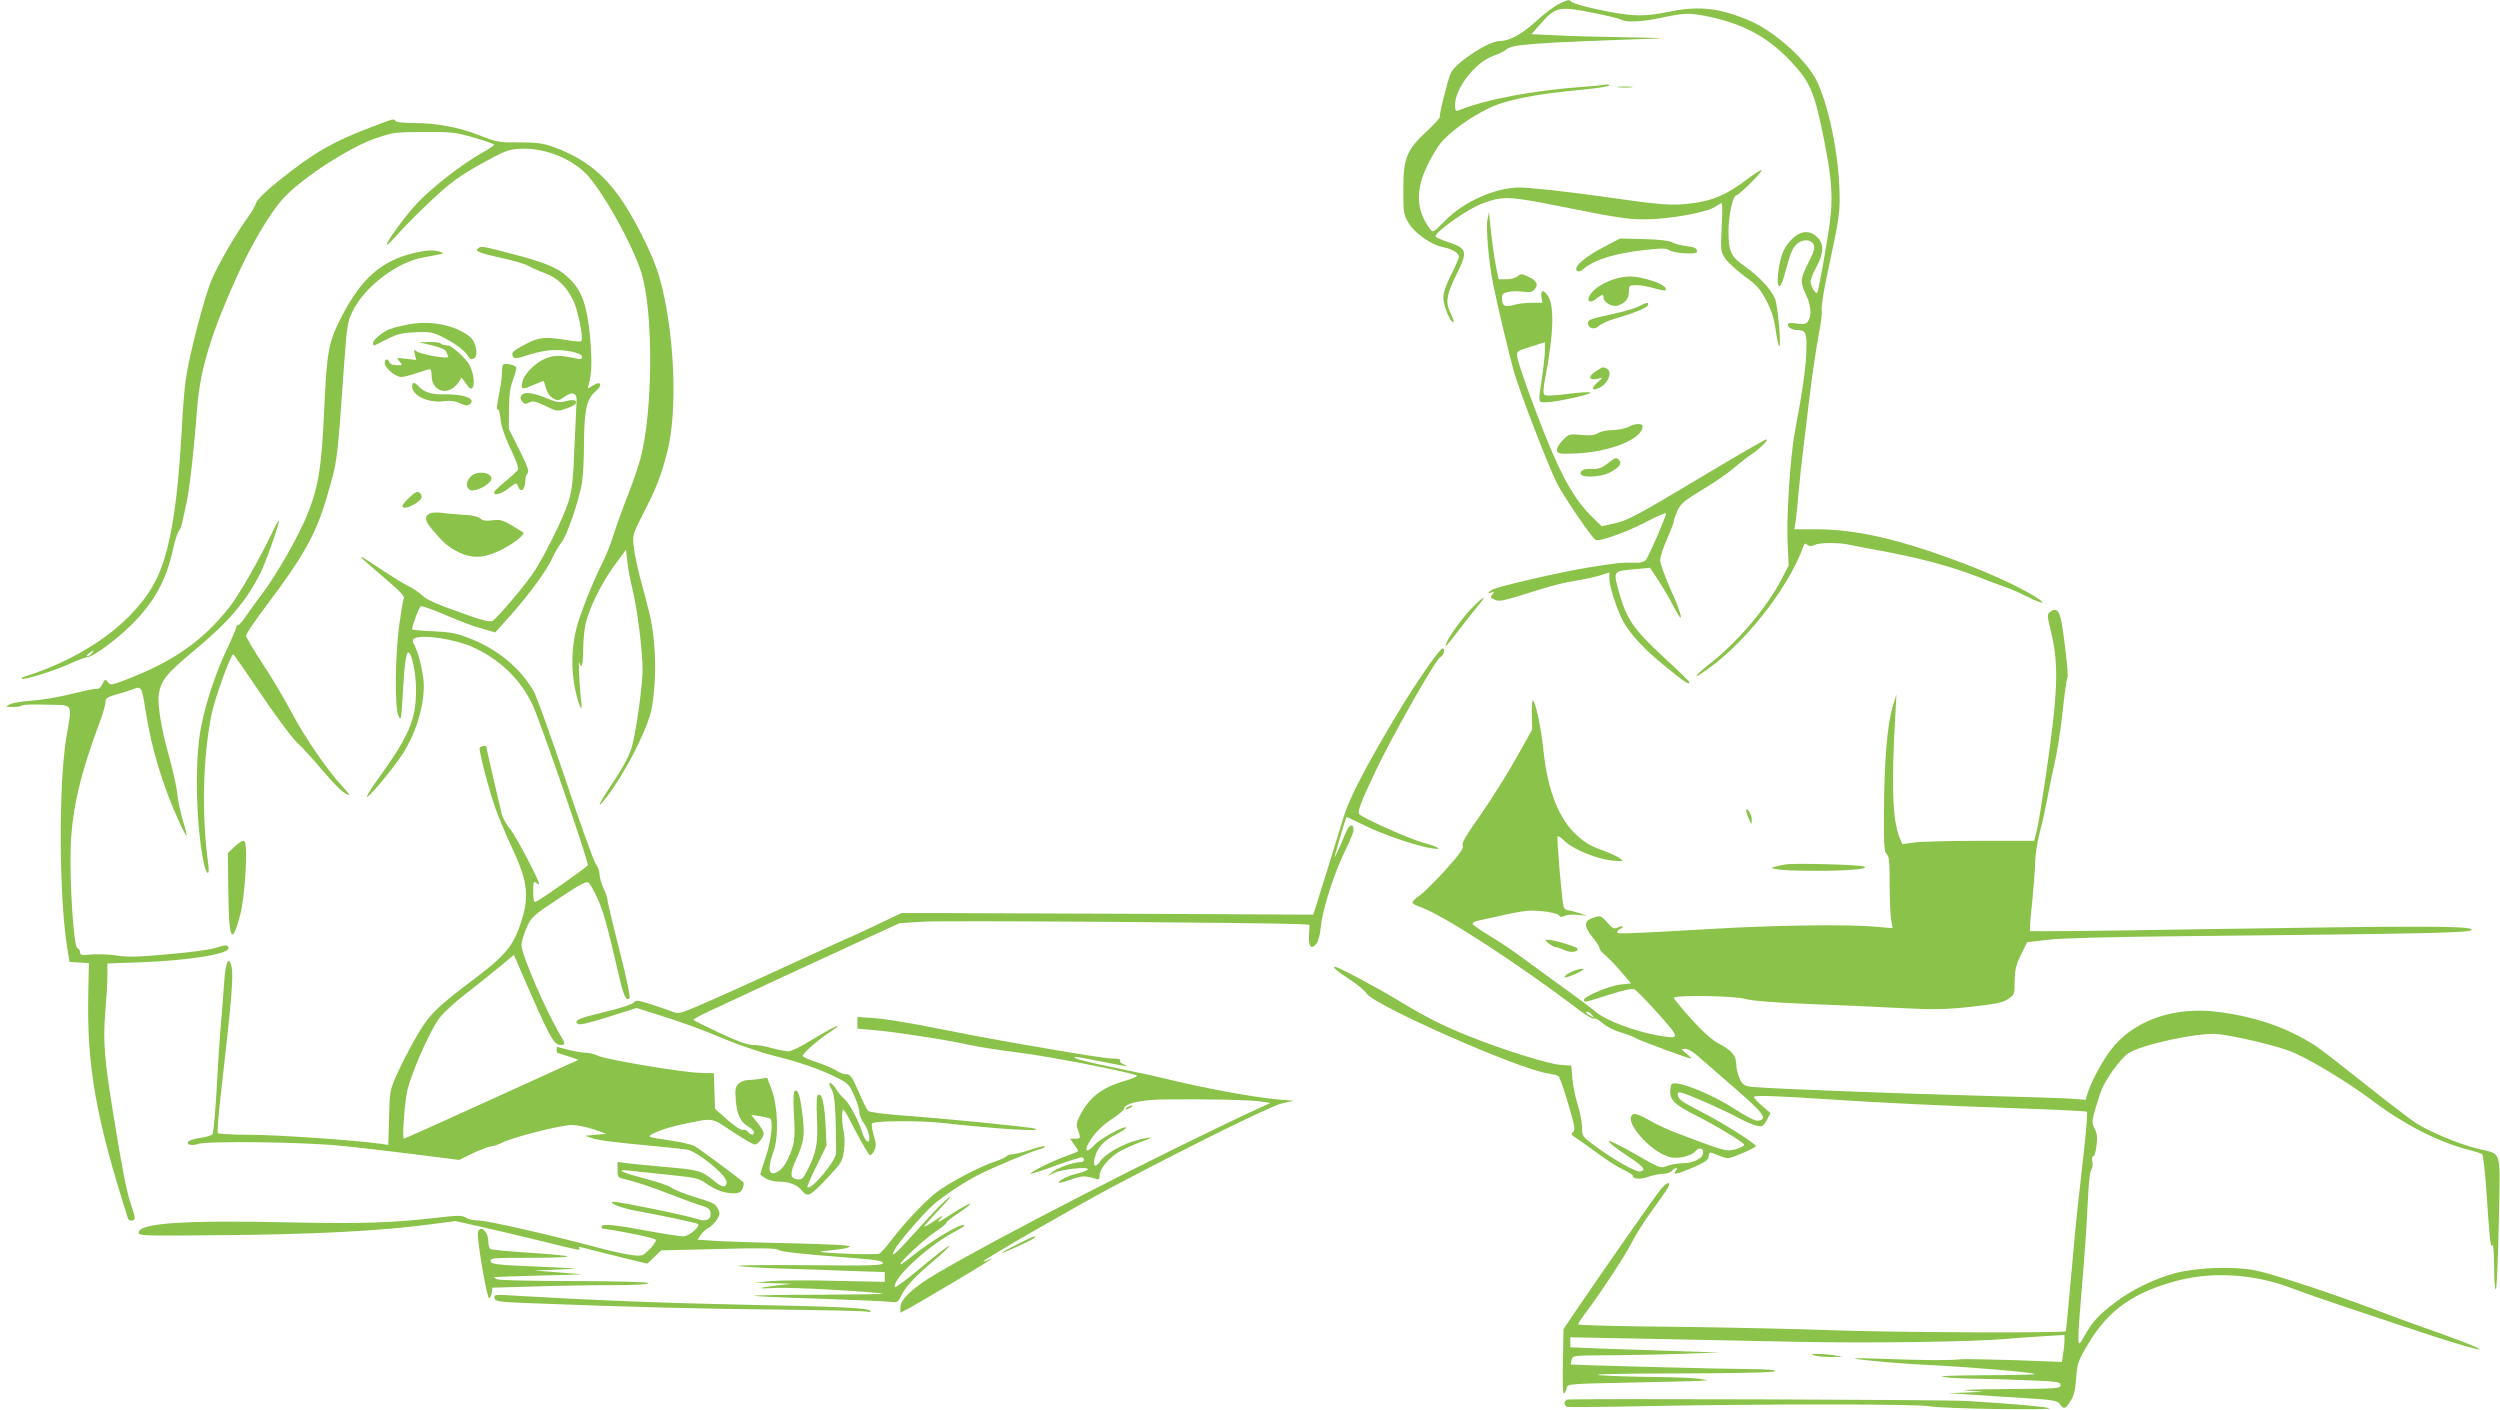 <?xml version="1.0" standalone="no"?>
<!DOCTYPE svg PUBLIC "-//W3C//DTD SVG 20010904//EN"
 "http://www.w3.org/TR/2001/REC-SVG-20010904/DTD/svg10.dtd">
<svg version="1.0" xmlns="http://www.w3.org/2000/svg"
 width="1280pt" height="722pt" viewBox="0 0 1280 722"
 preserveAspectRatio="xMidYMid meet">
<g transform="translate(0,722) scale(0.1,-0.1)"
fill="#8bc34a" stroke="none">
<path d="M7984 7201 c-23 -11 -75 -49 -115 -86 -76 -70 -139 -105 -191 -105
-55 0 -220 -107 -249 -162 -13 -24 -61 -213 -57 -226 2 -5 -29 -39 -68 -75
-102 -95 -119 -136 -119 -297 0 -118 1 -127 27 -172 31 -52 119 -114 178 -124
43 -8 80 -30 80 -48 0 -7 -18 -49 -40 -92 -26 -52 -40 -92 -40 -118 0 -41 35
-126 51 -126 5 0 0 18 -11 40 -31 60 -26 98 27 204 59 119 56 134 -41 166 -36
12 -66 25 -66 30 0 25 173 146 244 170 107 38 130 37 442 -26 239 -48 306 -58
389 -57 120 0 316 36 356 64 15 10 30 19 34 19 4 0 4 -55 0 -122 -6 -117 -5
-125 17 -160 13 -20 57 -60 97 -90 63 -45 81 -64 113 -124 27 -51 41 -92 49
-150 6 -43 14 -82 18 -86 13 -15 -6 208 -21 243 -22 50 -78 110 -153 164 -74
52 -85 76 -85 185 0 77 23 180 40 180 13 0 130 116 130 128 0 6 -33 -14 -72
-44 -109 -82 -177 -111 -286 -125 -100 -13 -154 -9 -432 31 -187 27 -396 50
-450 50 -122 0 -285 -72 -379 -168 -61 -62 -65 -64 -78 -46 -71 94 -77 194
-19 318 20 44 52 98 71 122 47 57 143 128 240 176 90 46 239 76 488 99 75 7
137 17 137 22 0 5 -12 6 -27 3 -16 -3 -66 -8 -113 -11 -250 -18 -493 -64 -632
-120 -15 -6 -18 -1 -18 29 0 85 106 219 196 250 26 9 55 23 64 31 31 28 116
35 780 58 41 2 -31 4 -160 6 -129 2 -292 6 -362 10 l-127 6 50 57 c72 82 95
87 262 53 72 -14 138 -30 148 -36 28 -15 108 -11 209 11 112 24 143 25 238 5
179 -38 300 -103 418 -226 103 -109 124 -158 174 -409 41 -208 46 -298 26
-440 -18 -124 -56 -332 -62 -339 -8 -9 -33 35 -34 57 0 12 14 46 30 75 38 68
40 118 5 152 -39 40 -89 34 -134 -13 -40 -41 -57 -85 -67 -173 -9 -79 11 -87
31 -12 32 117 40 138 62 161 24 24 62 29 81 10 18 -18 15 -35 -16 -97 -45 -87
-46 -105 -17 -166 28 -59 32 -111 12 -140 -11 -14 -22 -17 -54 -12 -22 4 -43
4 -46 0 -12 -11 15 -33 42 -33 46 0 51 -11 50 -91 -1 -91 -19 -217 -59 -429
-24 -124 -45 -449 -37 -581 l5 -104 -36 -70 c-78 -149 -226 -323 -370 -435
-66 -52 -90 -81 -39 -47 207 135 441 428 521 651 5 14 9 16 20 6 11 -8 20 -8
35 -1 24 14 128 14 184 1 23 -5 94 -19 157 -30 189 -35 348 -77 475 -125 66
-26 140 -53 165 -62 25 -8 76 -31 114 -50 76 -38 99 -38 39 0 -87 55 -247 128
-419 191 -297 109 -509 156 -702 156 l-115 0 7 43 c3 23 11 94 16 157 6 63 14
144 19 180 4 36 20 166 35 290 15 124 37 271 48 327 11 56 18 111 15 124 -3
12 8 85 24 163 70 326 72 343 66 476 -8 191 -62 435 -120 545 -56 105 -210
242 -334 297 -155 67 -262 80 -417 48 -83 -17 -129 -21 -190 -17 -83 5 -294
51 -310 68 -13 12 -14 12 -62 -10z"/>
<path d="M8288 6773 c17 -2 47 -2 65 0 17 2 3 4 -33 4 -36 0 -50 -2 -32 -4z"/>
<path d="M1903 6570 c-201 -76 -300 -134 -479 -278 -64 -51 -106 -93 -112
-110 -5 -16 -24 -49 -42 -73 -63 -87 -154 -244 -186 -321 -38 -88 -117 -393
-133 -513 -7 -44 -16 -163 -21 -265 -21 -383 -61 -617 -129 -755 -106 -214
-359 -400 -680 -501 -8 -3 -12 -7 -9 -9 8 -9 176 44 246 77 37 17 76 32 88 33
31 1 149 89 230 169 114 114 175 225 210 384 9 42 22 84 29 92 7 8 15 29 18
45 4 17 14 62 22 100 16 72 39 280 55 490 14 189 71 378 201 665 79 174 175
336 243 408 96 103 334 257 467 303 90 31 101 33 249 33 143 1 163 -1 258 -29
56 -16 102 -32 102 -36 0 -4 -30 -24 -66 -44 -98 -55 -251 -174 -327 -254 -64
-68 -165 -207 -156 -215 2 -2 30 26 63 63 32 36 109 113 171 171 95 88 136
118 247 180 117 65 141 75 194 78 119 8 252 -40 338 -121 83 -79 246 -370 291
-517 61 -205 58 -703 -5 -945 -12 -43 -41 -129 -65 -190 -24 -60 -56 -148 -71
-195 -14 -47 -39 -110 -54 -140 -54 -107 -113 -256 -137 -340 -27 -101 -30
-214 -8 -320 18 -84 39 -129 31 -65 -8 62 -16 222 -10 203 12 -39 19 -14 20
65 0 45 6 107 13 137 20 82 81 205 147 295 l59 80 7 -60 c3 -33 15 -98 27
-145 25 -104 51 -314 51 -409 0 -83 -34 -325 -55 -395 -17 -55 -45 -106 -117
-213 -49 -74 -64 -108 -27 -63 100 122 231 375 247 480 27 165 20 357 -18 500
-10 41 -30 116 -44 167 -13 51 -27 119 -31 153 -7 60 -6 63 47 168 70 136 92
193 124 317 56 216 37 629 -41 900 -33 114 -139 323 -215 423 -91 121 -187
190 -339 244 -43 15 -81 19 -164 19 -100 -1 -113 1 -199 35 -110 43 -222 64
-340 64 -48 0 -90 5 -93 10 -8 14 -7 14 -122 -30z m-1433 -2695 c-7 -8 -17
-15 -23 -15 -6 0 -2 7 9 15 25 19 30 19 14 0z"/>
<path d="M7616 6097 c-9 -42 6 -221 30 -337 21 -105 82 -361 106 -445 28 -99
173 -475 218 -566 33 -67 178 -280 199 -293 17 -11 151 36 254 89 59 31 107
52 107 46 0 -17 -91 -226 -104 -239 -8 -8 -27 -14 -42 -13 -76 2 -109 -1 -249
-24 -161 -27 -459 -96 -494 -114 -25 -14 -28 -23 -3 -14 15 6 15 5 3 -10 -11
-14 -10 -18 12 -28 22 -10 45 -5 154 29 145 46 193 58 278 72 33 5 81 16 108
24 l47 15 0 -33 c0 -37 36 -150 68 -212 34 -67 110 -149 222 -239 100 -81 121
-95 119 -77 0 4 -60 62 -132 128 -149 138 -187 192 -223 316 -36 128 -40 123
79 134 l75 7 39 -59 c22 -33 58 -93 79 -134 59 -116 51 -58 -11 79 -30 67 -55
136 -55 153 0 17 16 65 35 108 19 43 35 84 35 91 0 8 9 33 19 55 16 35 35 51
129 108 60 36 132 85 158 109 27 23 68 55 90 70 48 32 92 77 77 77 -6 0 -145
-80 -310 -179 -359 -215 -402 -238 -476 -253 l-57 -12 -50 49 c-72 71 -129
162 -193 307 -66 148 -184 470 -189 512 -3 28 0 30 70 51 l72 23 0 -42 c0 -22
-7 -86 -15 -140 -20 -132 -21 -126 20 -126 49 0 238 42 228 50 -4 4 -57 1
-117 -7 -72 -9 -112 -11 -119 -4 -7 7 -5 38 6 93 42 220 46 363 12 414 -22 33
-38 30 -33 -6 l5 -30 -55 0 c-30 0 -72 -5 -94 -12 -44 -13 -58 -4 -58 39 0 17
8 24 35 29 20 3 53 4 75 0 28 -4 43 -2 55 10 24 24 14 47 -29 67 -35 16 -40
17 -55 3 -10 -9 -35 -16 -58 -16 l-40 0 -11 53 c-11 48 -28 175 -35 257 l-3
35 -8 -38z"/>
<path d="M8211 5955 c-86 -45 -141 -89 -141 -112 0 -17 19 -17 39 1 55 47 166
81 314 96 87 10 111 9 123 -1 9 -7 45 -14 81 -16 56 -2 64 0 61 15 -2 12 -17
18 -53 22 -28 3 -61 12 -75 20 -16 8 -67 14 -145 16 l-120 3 -84 -44z"/>
<path d="M2450 5950 c-23 -15 -2 -24 118 -51 59 -12 121 -31 137 -40 17 -10
55 -27 86 -38 64 -24 107 -66 143 -137 25 -50 55 -199 42 -211 -3 -3 -37 -1
-75 6 -111 18 -143 15 -212 -22 -66 -35 -74 -44 -61 -65 7 -9 21 -8 65 7 32
11 83 23 115 27 74 8 172 -11 172 -33 0 -12 -7 -14 -32 -8 -80 17 -110 17
-151 1 -54 -20 -115 -81 -123 -124 -8 -38 -2 -39 61 -11 25 11 48 19 49 17 1
-1 7 -19 12 -38 6 -21 20 -41 36 -50 25 -13 29 -13 59 9 40 29 65 19 61 -25
-1 -16 -6 -121 -11 -234 -6 -165 -12 -219 -30 -277 -25 -83 -134 -302 -188
-377 -53 -75 -182 -225 -201 -235 -12 -6 -46 1 -112 24 -184 65 -224 83 -250
108 -14 13 -45 35 -70 47 -25 12 -83 48 -130 79 -113 75 -110 73 -110 67 0 -3
46 -44 103 -92 104 -89 122 -108 113 -122 -3 -5 -12 -64 -22 -133 -21 -158
-24 -422 -4 -464 13 -28 14 -23 21 92 8 156 18 233 29 233 18 0 40 -105 40
-191 0 -157 -34 -236 -208 -476 -28 -40 -48 -73 -43 -73 13 0 125 134 178 213
69 104 113 243 113 355 0 56 -24 161 -46 204 -13 25 -14 32 -2 39 35 23 207
-3 298 -44 136 -61 243 -163 305 -292 36 -73 285 -795 285 -824 0 -8 -242
-178 -267 -188 -10 -4 -13 10 -13 52 0 50 2 56 15 45 8 -7 15 -10 15 -6 0 20
-117 242 -145 277 -19 22 -39 57 -45 77 -9 34 -80 341 -80 349 0 7 -29 3 -34
-5 -6 -11 45 -210 81 -312 14 -41 53 -132 85 -202 86 -183 91 -258 33 -416
-34 -90 -80 -143 -211 -242 -214 -161 -248 -195 -314 -311 -34 -59 -78 -144
-98 -190 -36 -81 -37 -88 -40 -222 l-4 -139 -41 6 c-124 18 -533 46 -669 46
-87 0 -159 4 -163 9 -3 6 3 88 14 183 59 515 68 626 55 676 -14 49 -29 13 -36
-84 -4 -54 -11 -153 -17 -219 -6 -66 -16 -217 -22 -335 -7 -118 -16 -220 -21
-227 -5 -6 -30 -14 -56 -18 -27 -3 -54 -11 -62 -16 -26 -16 8 -29 44 -16 45
16 539 10 726 -9 85 -8 258 -28 383 -44 l228 -29 71 35 c40 18 81 34 91 34 10
0 37 9 59 20 60 29 300 90 355 90 26 0 76 -10 112 -22 l66 -23 -55 -5 -55 -5
35 -12 c35 -12 116 -22 340 -43 63 -6 130 -13 147 -16 53 -8 203 -131 203
-165 0 -32 -20 -31 -63 4 -66 54 -77 57 -249 72 -90 8 -182 17 -204 20 l-42 6
0 -40 c-1 -37 2 -40 31 -47 51 -11 140 -40 250 -83 56 -22 122 -46 147 -53 37
-11 46 -18 48 -40 4 -32 -25 -45 -66 -30 -41 16 -422 94 -435 89 -21 -7 46
-33 118 -46 127 -23 306 -61 317 -67 18 -11 -43 -64 -74 -64 -16 0 -90 11
-166 25 -180 34 -252 41 -252 26 0 -6 1 -11 3 -11 105 -14 272 -49 275 -58 2
-7 -13 -29 -32 -48 -35 -35 -39 -36 -89 -30 -29 3 -104 19 -167 36 -267 71
-578 141 -618 141 -24 0 -54 6 -66 14 -19 13 -38 13 -152 0 -226 -26 -380 -31
-729 -24 -563 13 -795 -3 -795 -52 0 -17 21 -17 443 -13 457 4 798 22 1040 54
l139 18 126 -28 c70 -16 211 -49 313 -74 205 -51 203 -50 194 -36 -3 5 0 8 7
5 7 -2 87 -22 178 -45 l164 -40 36 34 35 34 292 7 c206 6 297 4 306 -3 13 -11
98 -21 385 -43 119 -9 152 -15 152 -26 0 -12 -56 -14 -370 -11 -204 2 -370 0
-370 -3 0 -3 87 -9 193 -13 105 -3 274 -9 375 -13 l182 -6 0 -25 0 -25 -247 5
c-137 4 -286 3 -333 -1 l-85 -8 95 -3 95 -3 -75 -8 c-107 -13 -110 -20 -5 -13
75 4 497 -19 545 -30 8 -2 -138 -4 -324 -5 -187 0 -337 -3 -335 -5 3 -3 148
-10 324 -15 176 -6 341 -13 366 -16 44 -5 46 -4 62 29 22 47 75 104 169 182
43 36 78 70 78 75 0 5 -62 -42 -137 -105 -76 -64 -139 -111 -141 -106 -15 43
180 221 316 289 24 13 42 25 39 28 -14 13 -172 -81 -273 -163 -30 -25 -54 -41
-54 -36 0 14 124 129 180 166 30 20 55 40 55 45 0 6 29 28 64 51 35 23 61 44
58 47 -3 3 -45 -21 -94 -52 -64 -42 -81 -50 -63 -30 25 28 25 28 -22 -3 -26
-18 -50 -32 -55 -32 -4 0 20 28 53 63 83 86 109 122 45 62 -29 -27 -98 -101
-153 -163 -98 -108 -123 -129 -97 -80 18 36 146 184 197 229 55 48 158 116
232 154 78 40 276 122 310 130 17 4 30 10 30 15 0 5 -32 -2 -72 -16 -39 -13
-82 -24 -94 -24 -13 0 -25 -4 -29 -9 -3 -5 -29 -17 -58 -27 -78 -25 -239 -110
-304 -160 -59 -46 -164 -157 -236 -252 -22 -29 -47 -57 -56 -61 -13 -7 -283 2
-301 10 -3 1 28 5 68 9 40 3 77 11 83 17 7 7 -81 12 -283 17 -161 3 -339 9
-395 12 l-102 7 16 23 c8 13 26 30 40 37 13 6 33 26 43 42 16 25 17 34 7 54
-15 29 -20 32 -129 65 -47 15 -97 35 -110 45 -12 10 -72 30 -133 46 -122 31
-160 51 -80 41 28 -3 118 -13 200 -21 135 -14 154 -18 190 -44 48 -34 96 -51
142 -51 26 0 36 6 45 25 7 16 8 29 2 34 -40 34 -226 171 -249 184 -17 8 -73
21 -125 28 -52 7 -99 15 -103 19 -12 11 87 48 173 65 157 32 139 35 250 -39
55 -36 106 -66 114 -66 17 0 46 37 46 58 0 8 -14 32 -32 54 l-32 40 45 -7 c24
-4 47 -9 52 -12 17 -10 6 -114 -23 -198 -16 -49 -29 -89 -27 -90 1 -1 13 -9
27 -18 13 -9 43 -17 67 -17 55 0 93 -15 120 -47 28 -35 40 -29 133 70 68 72
74 82 81 135 5 32 4 76 -2 103 -6 26 -9 65 -7 86 3 37 5 35 68 -87 36 -69 69
-125 75 -125 5 0 15 11 22 26 10 20 9 35 -3 74 -8 27 -12 55 -10 62 6 15 244
17 366 3 268 -30 519 -46 470 -29 -27 9 -445 51 -695 69 -88 7 -155 16 -161
23 -6 7 -28 51 -49 100 -33 75 -41 87 -63 87 -13 0 -36 8 -50 19 -15 10 -60
29 -99 42 -40 12 -73 28 -73 33 0 13 78 82 138 121 23 15 42 29 42 32 0 6 -58
-25 -147 -79 -44 -28 -92 -50 -105 -51 -12 0 -50 7 -83 16 -32 10 -77 17 -100
17 -28 0 -78 18 -172 62 -73 34 -133 64 -133 67 1 3 33 21 73 40 181 85 658
306 812 376 l170 78 120 8 c99 7 1787 -5 1935 -13 l45 -3 -3 -51 c-4 -60 12
-79 38 -46 10 12 19 47 23 89 7 84 70 280 126 391 22 45 41 90 41 101 0 38
-21 32 -39 -11 -40 -95 -62 -142 -57 -123 6 28 57 200 60 202 1 1 42 -18 92
-43 89 -45 274 -108 348 -118 56 -8 32 8 -43 28 -71 19 -322 131 -332 148 -9
14 8 60 83 218 85 180 311 578 333 586 17 7 27 44 11 44 -15 0 -146 -190 -238
-345 -152 -254 -237 -417 -267 -513 -16 -53 -59 -189 -93 -301 l-64 -204 -819
4 c-451 2 -926 4 -1055 4 l-235 0 -130 -62 c-71 -34 -141 -66 -155 -71 -14 -6
-146 -66 -295 -135 -148 -68 -335 -153 -414 -187 -135 -59 -146 -63 -175 -51
-17 7 -67 24 -110 38 -70 22 -81 24 -91 10 -6 -8 -68 -29 -140 -46 -145 -35
-166 -44 -148 -62 9 -9 47 0 157 34 l145 46 93 -29 c152 -48 226 -75 363 -132
72 -30 182 -67 245 -83 131 -32 241 -70 328 -114 53 -27 61 -35 85 -89 15 -33
27 -72 27 -86 0 -15 11 -42 25 -60 27 -36 37 -108 12 -87 -8 6 -19 30 -26 53
-16 54 -68 149 -92 165 -9 7 -27 29 -39 48 -12 19 -26 33 -31 30 -5 -4 -1 -18
9 -33 16 -24 22 -108 23 -324 0 -41 -128 -195 -147 -176 -2 3 18 52 47 109
l51 104 -5 105 c-6 112 -19 166 -38 154 -8 -5 -10 -41 -6 -121 6 -125 -3 -175
-50 -266 -21 -42 -28 -48 -51 -45 -37 4 -39 29 -6 101 41 92 45 122 33 227
-12 100 -23 135 -40 124 -7 -4 -8 -46 -4 -124 8 -123 3 -154 -37 -236 -20 -41
-60 -70 -79 -59 -15 10 -11 47 12 111 27 77 22 229 -11 318 l-22 58 -37 -6
c-20 -3 -48 -6 -63 -6 -16 0 -37 -9 -47 -19 -16 -16 -18 -29 -14 -83 7 -76 23
-111 63 -135 16 -9 30 -23 30 -30 0 -18 -15 -16 -30 2 -7 9 -20 13 -27 10 -9
-3 -41 19 -78 51 l-64 57 -3 91 -3 91 -70 2 c-92 2 -488 69 -525 88 -16 8 -44
15 -62 15 -18 0 -58 7 -88 15 -30 8 -56 15 -57 15 -2 0 -3 -7 -3 -15 0 -8 1
-15 3 -15 1 0 26 -9 55 -18 l54 -18 -444 -202 c-244 -111 -446 -202 -450 -202
-8 0 -1 128 13 224 12 83 114 319 169 394 20 26 78 80 130 120 52 40 130 102
173 138 l78 65 21 -48 c167 -386 182 -413 220 -413 23 0 23 7 0 45 -75 124
-202 417 -202 467 0 17 12 56 26 88 25 55 31 61 165 150 108 72 142 90 153 81
7 -6 28 -43 45 -81 30 -64 49 -133 111 -400 23 -99 36 -128 53 -111 5 5 -14
100 -52 249 -34 132 -61 247 -61 256 0 10 -9 36 -20 58 -11 23 -20 55 -20 70
0 16 -9 41 -20 56 -11 15 -81 209 -155 432 -75 223 -148 425 -162 450 -69 120
-185 216 -327 271 -68 27 -99 33 -188 37 -60 2 -108 7 -108 10 0 20 36 115 45
118 6 3 64 -18 129 -46 64 -28 147 -59 185 -69 l67 -19 82 92 c95 107 185 231
213 295 11 24 30 56 43 72 27 31 89 212 105 303 6 33 11 123 11 200 1 175 13
233 58 271 41 34 29 59 -14 30 -27 -17 -27 -17 -20 6 16 55 18 118 7 247 -15
158 -41 232 -107 297 -51 50 -112 77 -269 119 -174 46 -178 47 -195 36z"/>
<path d="M2118 5924 c-169 -40 -273 -134 -376 -339 -60 -119 -69 -169 -82
-460 -13 -296 -29 -395 -85 -536 -44 -109 -154 -304 -229 -404 -29 -38 -67
-91 -85 -117 -18 -27 -36 -48 -41 -48 -6 0 -10 -5 -10 -11 0 -7 -21 -55 -46
-108 -59 -124 -111 -279 -135 -406 -33 -166 -26 -494 13 -687 14 -70 34 -78
24 -10 -35 252 -27 557 19 772 18 84 97 300 109 300 3 0 66 -91 141 -202 75
-112 158 -223 184 -248 27 -25 85 -88 129 -141 74 -87 119 -129 139 -129 4 0
-9 17 -29 38 -75 79 -192 248 -260 375 -38 73 -108 190 -154 260 -46 70 -84
134 -84 143 0 8 40 68 88 132 207 274 270 386 326 579 55 192 51 155 90 706
13 172 16 192 42 245 64 126 225 249 361 274 114 21 111 19 88 28 -29 12 -72
10 -137 -6z"/>
<path d="M8284 5796 c-61 -15 -119 -49 -141 -83 -23 -34 -4 -50 29 -23 31 24
38 25 38 5 0 -23 45 -48 72 -40 39 12 58 36 58 72 0 32 2 33 38 33 21 0 62 -7
91 -16 29 -8 55 -13 58 -10 12 12 -20 34 -70 49 -79 24 -117 27 -173 13z"/>
<path d="M8390 5651 c-19 -10 -86 -29 -147 -42 -91 -19 -113 -27 -113 -41 0
-30 32 -39 56 -17 11 11 50 28 85 38 99 29 162 55 167 69 5 16 -6 15 -48 -7z"/>
<path d="M2075 5556 c-33 -7 -69 -17 -80 -21 -36 -14 -85 -56 -85 -71 0 -9 3
-14 8 -12 4 2 34 17 67 33 49 25 75 31 143 34 78 3 88 1 146 -29 63 -32 107
-66 124 -96 6 -11 16 -15 27 -10 26 9 14 84 -17 110 -78 64 -211 89 -333 62z"/>
<path d="M2212 5452 c40 -10 69 -22 72 -32 3 -8 8 -20 11 -26 8 -15 -142 11
-163 28 -13 11 -14 9 -8 -16 l7 -29 -52 6 c-51 6 -51 6 -34 -13 18 -20 17 -20
-14 -20 -19 0 -34 6 -37 15 -9 21 -24 19 -24 -4 0 -25 55 -71 84 -71 13 0 49
9 81 20 32 11 62 20 67 20 4 0 8 -15 8 -33 0 -76 73 -105 125 -50 14 15 25 32
25 38 0 5 10 -5 21 -22 12 -18 25 -33 29 -33 23 0 20 70 -6 121 -16 31 -89 99
-109 100 -28 3 -33 4 -41 12 -4 4 -30 6 -58 6 l-51 -2 67 -15z"/>
<path d="M2577 5354 c-4 -4 -7 -22 -7 -40 0 -18 -4 -55 -9 -81 -18 -94 -21
-114 -12 -109 4 3 11 -20 14 -51 4 -38 21 -88 51 -151 27 -55 43 -99 38 -107
-4 -7 -33 -34 -64 -59 -32 -26 -58 -51 -58 -57 0 -19 38 -8 76 22 37 29 38 29
46 10 14 -39 38 -18 38 33 0 12 5 27 12 34 8 8 -2 37 -43 119 l-54 107 1 101
c1 76 6 113 22 155 12 30 18 58 14 61 -12 12 -57 21 -65 13z"/>
<path d="M8172 5320 c-50 -31 -33 -55 23 -35 12 4 8 -3 -13 -20 -38 -32 -33
-51 8 -30 47 24 68 86 34 99 -20 8 -14 9 -52 -14z"/>
<path d="M2110 5242 c0 -48 84 -87 163 -76 34 4 57 1 83 -11 28 -13 38 -14 50
-4 34 28 -34 53 -138 50 -58 -2 -102 13 -127 43 -18 21 -31 20 -31 -2z"/>
<path d="M2672 5198 c-9 -11 -9 -19 1 -33 11 -14 17 -16 36 -6 18 10 31 7 83
-17 59 -29 62 -29 104 -15 24 8 46 19 50 24 12 19 -7 26 -45 16 -35 -9 -48 -8
-94 11 -74 31 -120 38 -135 20z"/>
<path d="M8337 5034 c-15 -8 -51 -15 -79 -16 -29 0 -62 -7 -75 -15 -18 -12
-39 -14 -87 -10 -62 6 -64 5 -95 -27 -20 -20 -31 -41 -29 -52 3 -17 13 -19 88
-16 180 6 350 74 350 139 0 17 -39 16 -73 -3z"/>
<path d="M8235 4850 c-36 -28 -53 -34 -100 -31 -27 2 -49 -14 -41 -28 12 -18
103 -13 145 8 53 28 68 48 49 67 -13 13 -19 11 -53 -16z"/>
<path d="M2410 4780 c-25 -25 -26 -56 -3 -69 19 -10 79 15 102 43 34 41 -60
65 -99 26z"/>
<path d="M2097 4674 c-20 -19 -37 -39 -37 -45 0 -15 31 -10 66 12 36 22 42 40
21 57 -9 8 -22 2 -50 -24z"/>
<path d="M2198 4590 c-26 -16 -22 -37 13 -79 60 -71 83 -91 133 -116 73 -37
135 -34 223 10 62 31 123 79 112 89 -2 2 -29 18 -59 36 -47 28 -61 31 -99 26
-33 -4 -49 -2 -61 9 -11 10 -42 17 -81 19 -35 2 -86 6 -114 10 -30 4 -57 2
-67 -4z"/>
<path d="M1393 4492 c-67 -140 -172 -323 -221 -384 -131 -165 -277 -269 -502
-358 -97 -39 -105 -40 -117 -24 -14 19 -15 19 -32 -14 -7 -13 -18 -21 -24 -19
-7 3 -64 -9 -127 -25 -63 -16 -155 -32 -205 -35 -50 -3 -101 -12 -115 -19 -24
-13 -24 -13 17 -14 23 0 43 3 45 8 1 4 58 6 126 4 143 -4 132 16 101 -172 -39
-241 -37 -800 4 -1065 l13 -80 49 -3 50 -3 -3 -157 c-8 -370 39 -636 203
-1150 6 -17 35 -15 35 3 0 8 -9 38 -19 67 -21 59 -45 179 -90 458 -47 289 -54
379 -42 525 6 69 11 154 11 189 l0 63 169 6 c245 9 451 42 451 72 0 19 -12 19
-73 0 -27 -8 -134 -22 -239 -31 -152 -14 -206 -15 -262 -6 -39 6 -97 8 -129 5
-49 -5 -57 -3 -57 11 0 9 -6 19 -14 22 -19 7 -40 339 -34 521 8 196 50 374
154 650 13 36 24 76 24 88 0 20 9 26 57 40 32 8 68 20 81 25 45 19 48 15 66
-100 31 -203 89 -394 176 -584 17 -37 33 -66 35 -64 2 2 -6 37 -19 78 -12 41
-26 105 -29 141 -4 36 -23 119 -41 185 -39 135 -61 269 -53 319 12 73 38 105
182 225 177 147 263 248 339 397 27 54 100 262 94 268 -2 2 -18 -26 -35 -63z"/>
<path d="M7536 4107 c-51 -53 -120 -148 -132 -184 -9 -25 1 -13 74 82 34 44
75 97 93 118 46 54 25 45 -35 -16z"/>
<path d="M10495 4086 c-14 -10 -14 -19 5 -96 42 -174 38 -304 -25 -740 -19
-129 -40 -257 -47 -285 l-13 -50 -280 0 c-154 0 -306 -4 -338 -9 l-57 -8 -14
33 c-37 93 -43 272 -21 644 l5 90 -20 -65 c-27 -88 -43 -283 -44 -533 -1 -174
1 -211 14 -220 12 -10 15 -39 15 -147 0 -74 3 -157 7 -183 l8 -49 -98 8 c-137
12 -513 7 -828 -12 -473 -27 -484 -27 -484 -16 0 5 7 13 16 16 9 4 14 9 11 12
-3 3 -14 1 -25 -5 -16 -9 -25 -5 -51 24 -35 39 -36 39 -80 24 -42 -15 -41 -45
4 -99 19 -23 35 -48 35 -55 0 -8 12 -23 28 -35 15 -12 51 -49 80 -83 l53 -62
-55 -6 c-57 -6 -186 -61 -186 -78 0 -15 -1 -15 126 25 81 26 120 34 133 28 10
-5 65 -61 121 -124 115 -129 115 -132 -4 -111 -116 21 -261 75 -313 118 -26
22 -106 82 -178 133 -71 52 -165 120 -207 151 -43 32 -116 81 -163 109 -47 28
-85 55 -85 60 0 6 10 12 23 15 244 55 252 56 329 50 46 -4 82 -13 89 -21 8
-10 16 -11 30 -3 11 5 41 8 67 5 l47 -5 -40 14 c-22 7 -47 14 -56 14 -9 1 -20
8 -23 17 -8 22 -37 356 -31 363 3 2 20 -9 38 -27 42 -41 166 -91 242 -98 56
-5 59 -4 41 10 -11 9 -45 25 -75 36 -78 29 -98 40 -145 81 -92 82 -150 224
-172 424 -13 126 -39 251 -55 269 -4 4 -7 -27 -6 -70 l2 -79 -84 -150 c-46
-82 -128 -212 -182 -289 -74 -104 -96 -143 -90 -155 7 -12 -13 -41 -87 -124
-54 -59 -114 -119 -135 -133 -21 -14 -37 -30 -35 -36 2 -5 20 -16 40 -22 117
-41 491 -283 821 -533 32 -24 62 -41 68 -38 5 4 25 -7 44 -23 18 -17 59 -38
91 -47 31 -9 66 -22 78 -30 21 -13 271 -105 284 -105 4 1 -6 12 -23 25 -30 25
-30 25 -6 25 14 0 43 -17 71 -43 26 -23 89 -78 140 -122 192 -165 216 -195
161 -203 -14 -2 -58 20 -121 61 -95 62 -244 127 -300 130 -21 2 -25 -3 -28
-31 -5 -52 20 -78 131 -133 101 -51 247 -139 247 -150 0 -11 -50 -29 -80 -29
-16 0 -60 12 -97 26 -37 14 -109 40 -158 59 -50 18 -118 50 -152 70 -35 21
-70 35 -78 31 -65 -25 89 -203 192 -222 40 -8 105 9 123 31 18 21 40 19 40 -5
0 -30 -47 -55 -105 -56 -27 0 -64 -7 -81 -14 -31 -13 -36 -11 -158 59 -69 40
-132 71 -138 69 -7 -3 31 -34 84 -69 94 -62 110 -80 75 -87 -21 -4 -138 62
-229 130 -67 49 -68 51 -68 96 0 26 -10 76 -21 112 -12 36 -24 96 -28 135 l-6
69 -55 4 c-60 3 -307 81 -472 148 -139 56 -219 97 -364 185 -110 66 -303 169
-319 169 -16 0 11 -23 76 -65 38 -25 77 -57 86 -72 40 -61 776 -386 925 -408
25 -4 50 -10 56 -14 7 -4 30 -68 51 -142 34 -115 38 -136 25 -145 -12 -10 -10
-14 13 -29 16 -10 67 -46 114 -81 47 -35 107 -73 133 -84 25 -12 46 -25 46
-30 0 -17 38 -20 80 -5 23 8 57 15 75 15 18 0 38 7 45 15 7 8 17 15 22 15 6 0
5 -7 -2 -15 -19 -23 4 -18 90 18 58 25 76 38 78 55 4 26 3 26 49 7 19 -8 42
-15 50 -15 19 0 143 53 143 62 0 12 -172 121 -280 176 -107 55 -120 65 -120
93 0 13 24 6 123 -36 67 -29 151 -68 187 -88 36 -19 79 -38 96 -41 27 -6 32
-3 50 29 l19 36 -43 37 c-23 20 -42 41 -42 46 0 9 118 5 390 -13 254 -17 563
-32 947 -45 199 -7 365 -15 368 -18 4 -3 -3 -88 -14 -189 -34 -301 -40 -359
-51 -479 -6 -63 -17 -191 -26 -285 -8 -93 -16 -170 -17 -171 -10 -10 -912 -6
-1187 5 -190 7 -562 15 -827 18 -266 2 -483 8 -483 12 0 5 15 28 33 52 79 104
207 299 240 364 19 39 66 113 104 165 39 53 75 105 82 117 19 37 -3 33 -35 -5
-27 -32 -286 -403 -445 -637 l-54 -80 -3 -170 c-2 -111 0 -167 6 -160 6 6 12
19 14 30 3 19 14 20 318 26 173 4 335 7 360 9 l45 3 -45 8 c-25 4 -130 8 -235
9 -104 1 -228 5 -275 9 -51 5 110 9 408 9 320 1 492 5 492 12 0 6 -47 10 -122
10 -114 0 -920 21 -925 24 -1 1 0 12 4 24 5 22 8 22 202 23 108 1 277 4 376 8
l180 6 -240 8 c-132 4 -304 10 -382 13 l-143 6 0 26 0 25 368 -7 c202 -4 558
-11 792 -16 384 -8 909 0 1075 15 33 3 113 9 178 13 l117 7 0 -30 c0 -16 -3
-47 -7 -69 l-6 -39 -241 9 c-133 4 -254 6 -271 5 -56 -7 -199 -6 -380 1 -99 4
-175 5 -170 3 19 -8 230 -27 400 -35 192 -9 516 -37 523 -45 3 -3 -114 -6
-259 -6 -168 -1 -244 -5 -209 -9 30 -5 103 -8 161 -9 58 -1 181 -4 272 -8 153
-6 167 -8 167 -25 0 -17 -15 -18 -277 -20 -171 -1 -247 -4 -198 -8 l80 -6 -90
-4 -90 -3 125 -8 c69 -5 194 -13 279 -18 137 -9 155 -12 168 -31 20 -28 28
-25 55 18 17 27 24 57 28 117 6 75 9 86 62 175 104 175 236 267 468 326 180
45 395 29 583 -45 72 -28 302 -106 712 -241 122 -40 229 -71 240 -69 11 2 -75
37 -190 78 -116 41 -268 96 -340 124 -223 84 -526 184 -615 202 -112 23 -301
16 -415 -14 -101 -27 -222 -85 -305 -149 -84 -64 -116 -98 -156 -169 -43 -74
-43 -96 -4 377 6 74 15 208 19 298 4 99 12 167 18 173 7 7 9 25 6 40 -3 17 -1
29 5 29 5 0 13 24 16 54 6 42 3 62 -9 87 -18 34 -18 37 30 187 18 54 94 163
139 197 60 45 368 112 466 100 90 -11 279 -55 360 -85 87 -31 298 -158 432
-259 153 -116 329 -206 479 -246 37 -9 71 -20 77 -24 5 -3 15 -80 21 -171 18
-269 23 -317 32 -295 4 11 8 -37 9 -110 0 -76 4 -124 9 -115 5 8 11 164 15
347 7 383 21 339 -113 373 -98 25 -239 84 -313 131 -29 19 -145 108 -258 198
-113 90 -229 180 -258 199 -144 92 -311 149 -504 172 -210 25 -401 -38 -519
-169 -49 -55 -116 -173 -139 -244 l-12 -38 -62 5 c-33 3 -250 10 -481 16 -451
12 -1105 37 -1170 46 -33 4 -43 11 -57 40 -10 19 -18 52 -18 72 -1 47 -21 72
-88 108 -37 19 -82 60 -143 127 -49 55 -89 103 -89 108 0 15 307 11 364 -5 33
-10 146 -19 316 -26 146 -5 360 -15 475 -21 179 -9 233 -8 365 6 126 14 162
21 190 39 34 23 35 24 35 92 1 57 6 81 32 135 l32 65 103 12 c62 8 317 15 633
18 1369 14 1540 18 1540 34 0 20 -267 20 -1413 2 -464 -8 -846 -12 -848 -9 -3
2 2 70 11 150 8 81 15 173 15 205 0 32 11 100 24 152 14 52 32 136 41 185 9
50 25 128 36 174 11 46 29 160 39 252 10 93 21 173 25 179 6 10 -10 167 -29
279 -12 67 -27 82 -61 57z m-2344 -2063 c13 -15 12 -15 -8 -4 -24 12 -29 21
-14 21 5 0 15 -7 22 -17z"/>
<path d="M8941 3070 c0 -8 6 -28 14 -45 13 -30 13 -30 14 -4 1 14 -6 34 -14
45 -11 14 -14 15 -14 4z"/>
<path d="M1204 2888 l-37 -35 2 -199 c3 -251 18 -280 62 -114 24 96 39 354 21
372 -7 7 -22 -1 -48 -24z"/>
<path d="M9140 2794 c-14 -3 -36 -7 -50 -11 -25 -6 -25 -6 5 -13 39 -10 291
-12 389 -3 59 4 74 9 60 16 -18 10 -359 19 -404 11z"/>
<path d="M7929 2390 c13 -11 30 -20 38 -20 8 0 27 -7 42 -14 29 -16 74 -11 68
7 -3 10 -127 47 -157 46 -10 0 -8 -6 9 -19z"/>
<path d="M8043 2243 c-18 -9 -33 -20 -33 -25 0 -8 52 10 87 31 31 18 -17 12
-54 -6z"/>
<path d="M4390 1983 l0 -30 73 -6 c99 -7 402 -54 501 -77 44 -10 160 -28 256
-40 142 -17 539 -94 600 -116 8 -3 -19 -16 -60 -28 -119 -34 -183 -84 -231
-178 -18 -36 -20 -47 -10 -73 15 -43 15 -45 -15 -45 l-25 0 20 -29 c12 -16 21
-31 21 -34 0 -3 -24 -13 -52 -23 -60 -19 -184 -79 -192 -93 -3 -4 54 13 126
40 72 26 135 46 140 43 15 -9 8 -24 -10 -24 -34 0 -120 -30 -144 -51 l-23 -20
33 16 c38 18 172 33 172 19 0 -5 -23 -15 -52 -22 -49 -11 -104 -39 -96 -48 3
-2 31 6 63 17 56 20 70 20 123 4 19 -6 22 -4 22 18 0 31 46 87 98 119 20 12
71 35 112 51 56 20 65 26 35 21 -95 -14 -206 -70 -244 -122 -23 -32 -35 -25
-27 15 13 55 44 92 107 123 33 17 58 34 55 37 -11 11 -135 -58 -165 -92 -32
-36 -51 -32 -30 7 27 50 64 90 123 129 33 22 61 46 61 52 0 27 88 47 210 48
216 2 429 -2 485 -10 l55 -8 -55 -25 c-487 -225 -1343 -664 -1655 -849 -117
-68 -185 -132 -185 -171 l0 -29 33 17 c46 23 420 246 432 257 6 5 -1 4 -13 -3
-13 -6 -25 -10 -27 -8 -6 6 476 283 660 381 427 225 813 415 870 428 l60 13
-85 7 c-47 4 -150 19 -230 34 -130 23 -208 40 -420 90 -36 8 -132 28 -214 45
-82 17 -156 35 -165 40 -24 14 -8 12 128 -15 134 -27 149 -29 113 -14 -13 5
-20 13 -17 19 4 6 -9 10 -33 10 -37 0 -153 18 -537 85 -82 14 -251 46 -374 71
-123 25 -263 48 -312 51 l-89 6 0 -30z"/>
<path d="M5770 1550 c-8 -5 -10 -10 -5 -10 6 0 17 5 25 10 8 5 11 10 5 10 -5
0 -17 -5 -25 -10z"/>
<path d="M2447 911 c-7 -28 46 -342 58 -338 5 2 11 15 13 29 l3 25 211 6 c116
4 296 7 400 7 119 0 188 4 188 10 0 6 -133 10 -377 11 -208 0 -387 4 -398 9
-11 5 -18 10 -15 11 3 1 106 5 230 8 l225 6 -125 10 -125 10 125 5 c124 5 123
5 -110 15 -211 9 -235 12 -238 28 -3 16 12 17 199 17 111 0 199 3 195 7 -4 4
-92 12 -196 19 -103 7 -193 15 -199 19 -6 3 -11 21 -11 40 0 49 -42 87 -53 46z"/>
<path d="M5208 849 c-43 -21 -78 -41 -78 -43 0 -6 153 64 165 75 19 18 -12 7
-87 -32z"/>
<path d="M2532 574 c3 -17 17 -20 173 -26 546 -21 879 -29 1274 -33 244 -3
452 -7 463 -11 13 -4 18 -2 14 4 -9 15 -139 22 -651 32 -419 9 -741 21 -1164
46 -107 7 -113 6 -109 -12z"/>
<path d="M9290 280 c14 -4 52 -8 85 -8 l60 1 -45 8 c-25 4 -63 7 -85 7 -34 0
-36 -1 -15 -8z"/>
<path d="M8023 54 c-7 -3 -13 -12 -13 -19 0 -7 6 -15 13 -18 6 -2 197 -1 422
4 587 11 1373 11 1434 -1 70 -13 644 -22 613 -10 -19 8 -187 23 -422 37 -108
7 -2034 13 -2047 7z"/>
</g>
</svg>
